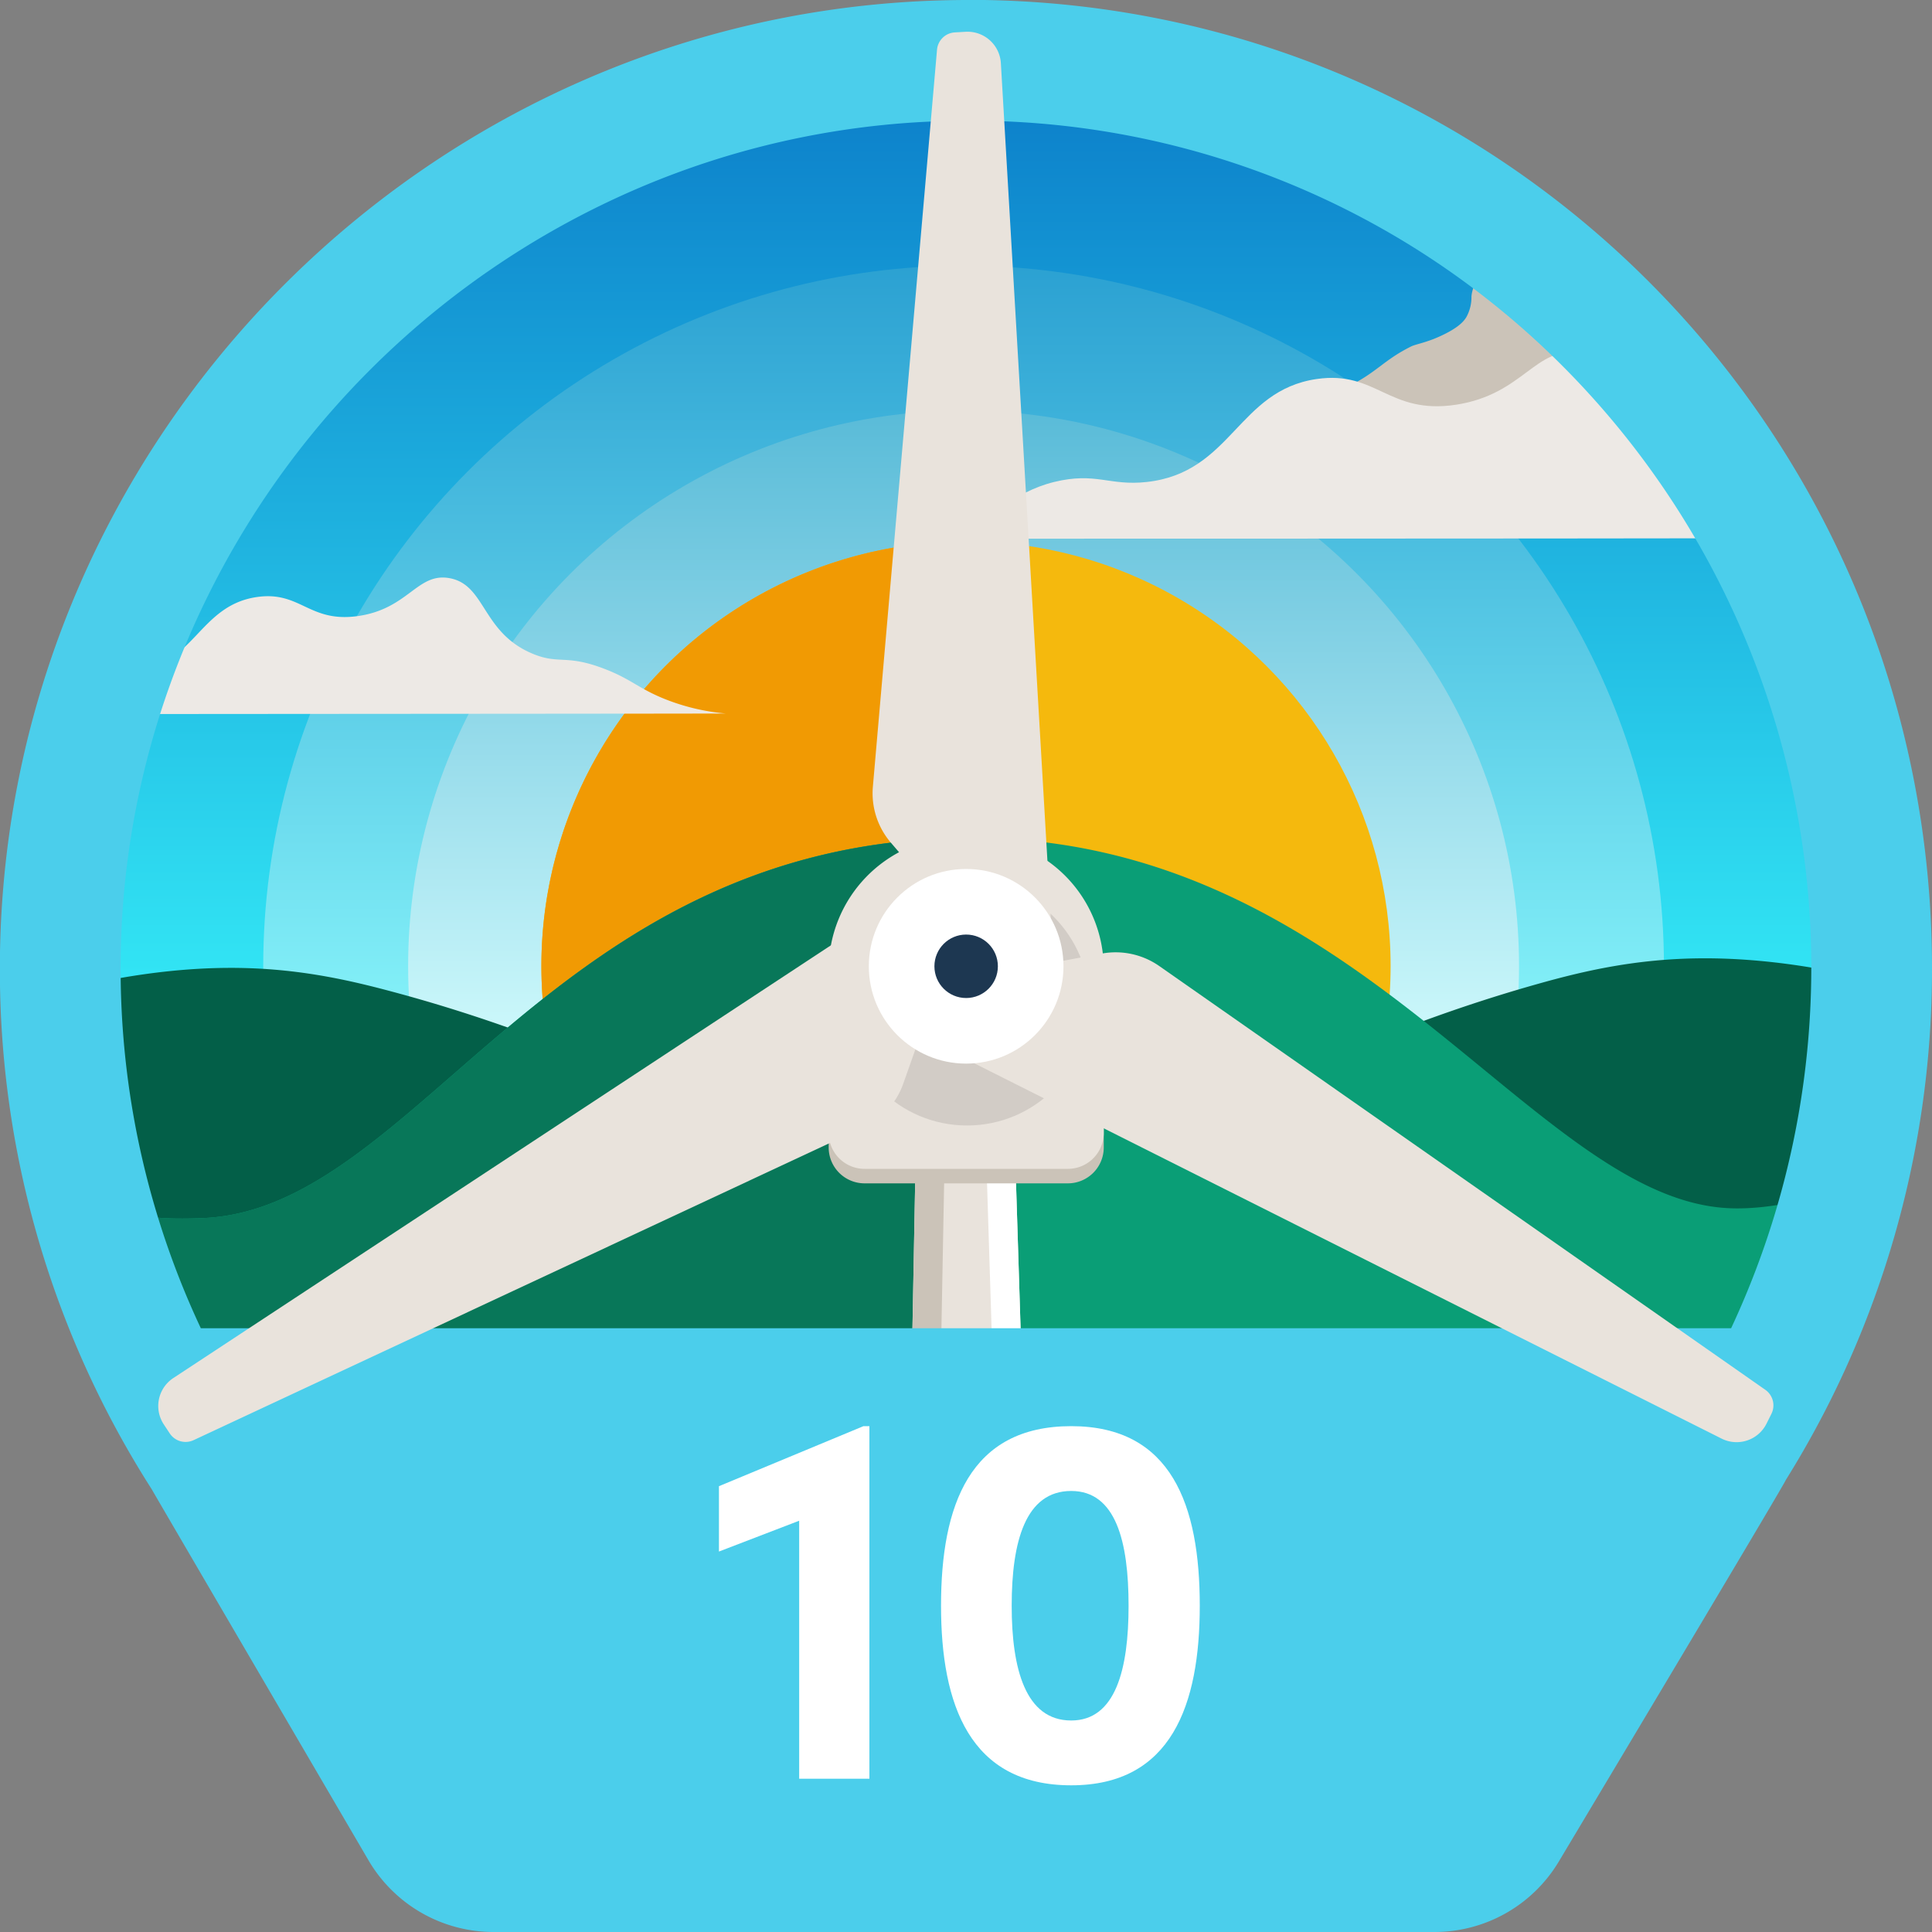 <svg viewBox="0 0 400 400" xmlns:xlink="http://www.w3.org/1999/xlink" xmlns="http://www.w3.org/2000/svg"><rect x="0" y="0" width="400" height="400" fill="#808080" stroke="none"/><defs><style>.cls-1{fill:url(#linear-gradient);}.cls-2{fill:url(#linear-gradient-2);}.cls-3{fill:url(#linear-gradient-3);}.cls-4{fill:#f5b90d;}.cls-5{fill:#f19a03;}.cls-13,.cls-6{fill:#cbc3b8;}.cls-7{fill:#ede9e5;}.cls-8{fill:#035f48;}.cls-9{fill:#0a9e76;}.cls-10{fill:#087759;}.cls-11,.cls-14{fill:#e9e3dc;}.cls-12{fill:#fff;}.cls-13,.cls-14{fill-rule:evenodd;}.cls-15{fill:#d2ccc6;}.cls-16{fill:#4bceeb;}.cls-17{fill:#1d3751;}</style><linearGradient gradientUnits="userSpaceOnUse" y2="5" x2="200" y1="395" x1="200" id="linear-gradient"><stop stop-color="#3cffff" offset="0.37"></stop><stop stop-color="#0978c7" offset="1"></stop></linearGradient><linearGradient gradientUnits="userSpaceOnUse" y2="55" x2="199.5" y1="345" x1="199.5" id="linear-gradient-2"><stop stop-color="#94ffff" offset="0.37"></stop><stop stop-color="#2ba1d2" offset="1"></stop></linearGradient><linearGradient gradientUnits="userSpaceOnUse" y2="85" x2="199.5" y1="315" x1="199.5" id="linear-gradient-3"><stop stop-color="#daffff" offset="0.37"></stop><stop stop-color="#59bbd8" offset="1"></stop></linearGradient></defs><g data-sanitized-data-name="Layer 2" data-name="Layer 2" id="Layer_2"><g id="Swatches"><path d="M395,200.49C395,92.43,307.55,4.85,199.73,5A195.61,195.61,0,0,0,35.57,305.61c.22.44,29,49.72,43.65,74.91A29.17,29.17,0,0,0,104.41,395h190.4a29.14,29.14,0,0,0,25-14.23c15.16-25.42,45.35-76,45.76-77.06A194.86,194.86,0,0,0,395,200.49Z" class="cls-1"></path><circle r="145" cy="200" cx="199.5" class="cls-2"></circle><circle r="115" cy="200" cx="199.5" class="cls-3"></circle><circle r="87.91" cy="200" cx="200" class="cls-4"></circle><path d="M200,287.91a87.91,87.91,0,0,1,0-175.82Z" class="cls-5"></path><path d="M356.91,84.42a196.23,196.23,0,0,0-35.26-36.71c-8.07.73-16.6,8.21-17,13.7a8.52,8.52,0,0,1-1.07,4.27c-.47.76-1.54,2.19-5.57,4-2.68,1.22-4.76,1.56-5.75,2-5.59,2.76-7,5.17-12.46,8-6.87,3.56-12.56,3.43-12.55,3.87C267.24,84.47,287,85,356.91,84.42Z" class="cls-6"></path><path d="M365.49,97.06c-6.55-1.59-8.91,0-15-2.6C336,88.46,337.28,75,327,73.13c-9.06-1.63-11.53,8.55-25.59,10.67-13.91,2.09-16.41-7.14-28.8-5.33-16.39,2.38-17.55,19.38-35.19,21.32-7.78.86-10.52-2.12-19.19,0-8.38,2.06-14.4,8-18.13,11.74,0,0,116.14,0,173.54-.1C371.12,106.51,368.39,101.73,365.49,97.06Z" class="cls-7"></path><path d="M150.25,147.72a44.28,44.28,0,0,1-12.62-3c-5.52-2.22-6.9-4.1-12.51-6.25-8-3.07-9.34-.83-14.86-3.13-10.56-4.41-9.66-14.28-17.2-15.64-6.64-1.2-8.46,6.27-18.77,7.82s-12-5.23-21.11-3.91c-12,1.75-12.88,14.21-25.81,15.64-5.23.58-7.37-1.2-12.58-.31q-1.44,4.41-2.69,8.91C47.88,147.81,150.68,147.76,150.25,147.72Z" class="cls-7"></path><path d="M23.78,284.28l176.37,2.86L377.27,282A194.91,194.91,0,0,0,395,204.69c-1.93-.46-4.08-.95-6.09-1.45-5.74-1.42-20.26-4.94-36.67-4.83-13.58.09-24.37,2.63-33.79,5.28-33.42,9.39-57.11,22.13-68,26.9-16.57,7.24-34.07,9.38-50.52,8.83-16.43.76-34-1.16-50.62-8.18-11-4.64-34.84-17.07-68.38-26-9.46-2.53-20.27-4.94-33.85-4.85-16.41.1-30.89,3.8-36.61,5.3-1.73.45-3.56.9-5.27,1.32A194.8,194.8,0,0,0,23.78,284.28Z" class="cls-8"></path><path d="M365.61,303.71a194.72,194.72,0,0,0,25.28-63.14c-5.16,4.93-20.53,9.92-32.25,9.6-41.22-1.09-76.79-77.22-158.44-76.7C114,174,86.7,250.53,41.89,252.2c-5.93.22-20.32.74-31.92-7.68a194.8,194.8,0,0,0,25.6,61.09c.12.24,8.52,14.67,18.55,31.87l292.64-1.87C356.93,318.51,365.39,304.24,365.61,303.71Z" class="cls-9"></path><path d="M199.42,173.49c-85.54,1-112.86,77-157.53,78.71-5.93.22-20.32.74-31.92-7.68a194.8,194.8,0,0,0,25.6,61.09c.12.24,8.52,14.67,18.55,31.87l146.34-.94Z" class="cls-10"></path><polygon points="186.68 395 215.07 395 209.8 227.24 189.8 227.37 186.68 395" class="cls-11"></polygon><polygon points="209.8 227.24 203.8 227.28 209.06 395 215.07 395 209.8 227.24" class="cls-12"></polygon><polygon points="192.68 395 195.8 227.33 189.8 227.37 186.68 395 192.68 395" class="cls-6"></polygon><path d="M221.08,245H179a7.43,7.43,0,0,1-7.43-7.42V203.87a27.55,27.55,0,0,1,26.58-27.66l1.23,0c1.67,0,3.25.08,4.75.23a27.36,27.36,0,0,1,24.39,27.32v33.82A7.43,7.43,0,0,1,221.08,245Z" class="cls-13"></path><path d="M221.08,242H179a7.43,7.43,0,0,1-7.43-7.42V200.87a27.55,27.55,0,0,1,26.58-27.66l1.23,0c1.67,0,3.25.08,4.75.23a27.36,27.36,0,0,1,24.39,27.32v33.82A7.43,7.43,0,0,1,221.08,242Z" class="cls-14"></path><circle r="25.33" cy="207.69" cx="200.22" class="cls-15"></circle><path d="M203.78,0c-1.08,0-2.17,0-3.25,0C89,0-1.91,92.18,0,204.05a199.49,199.49,0,0,0,31.4,104.26c.23.46,29.78,51,44.89,76.84A30,30,0,0,0,102.21,400H297a30,30,0,0,0,25.74-14.6c15.59-26.07,46.63-78,47-79A199.47,199.47,0,0,0,400,200.5C400,90.86,313,1.78,203.78,0ZM38,134.51a177.43,177.43,0,0,1,93.75-95.37A173.21,173.21,0,0,1,200.53,25l2.85,0A172.88,172.88,0,0,1,325,77.29,176.32,176.32,0,0,1,358.41,275H41.58A175.12,175.12,0,0,1,25,203.62,173.27,173.27,0,0,1,38,134.51Z" class="cls-16"></path><path d="M365.5,287.75,240,200a15.77,15.77,0,0,0-11.89-2.57l-9.16,1.71a17.76,17.76,0,0,0-1.31-7.54L207.22,13.08a6.92,6.92,0,0,0-7.31-6.5l-2.25.13A3.93,3.93,0,0,0,194,10.29L180.72,162.87a15.71,15.71,0,0,0,3.71,11.58l6.53,7.62a17.84,17.84,0,0,0-7,5.8L35.9,285.3a6.92,6.92,0,0,0-2,9.59l1.24,1.88a3.93,3.93,0,0,0,4.94,1.4l138.77-64.81a15.67,15.67,0,0,0,8.16-9l3.39-9.59a18.19,18.19,0,0,0,4.75,2.08l161.29,81a6.92,6.92,0,0,0,9.29-3.08l1-2A3.94,3.94,0,0,0,365.5,287.75Z" class="cls-14"></path><circle r="20.15" cy="200.06" cx="200.03" class="cls-12"></circle><circle r="6.57" cy="200.06" cx="200.03" class="cls-17"></circle><path d="M178.77,295.27H180v73H165.46V314.85l-16.61,6.38V307.7Z" class="cls-12"></path><path d="M194.83,332.45c0-20.79,5.94-37.18,26.95-37.18,20.79,0,26.62,16.39,26.62,37.18,0,20.46-5.83,37.18-26.62,37.18C200.77,369.63,194.83,352.91,194.83,332.45Zm38.83,0c0-13.31-2.64-23.76-11.88-23.76-9.46,0-12.32,10.45-12.32,23.76,0,13.09,2.86,23.76,12.32,23.76C231,356.21,233.66,345.54,233.66,332.45Z" class="cls-12"></path></g></g></svg>